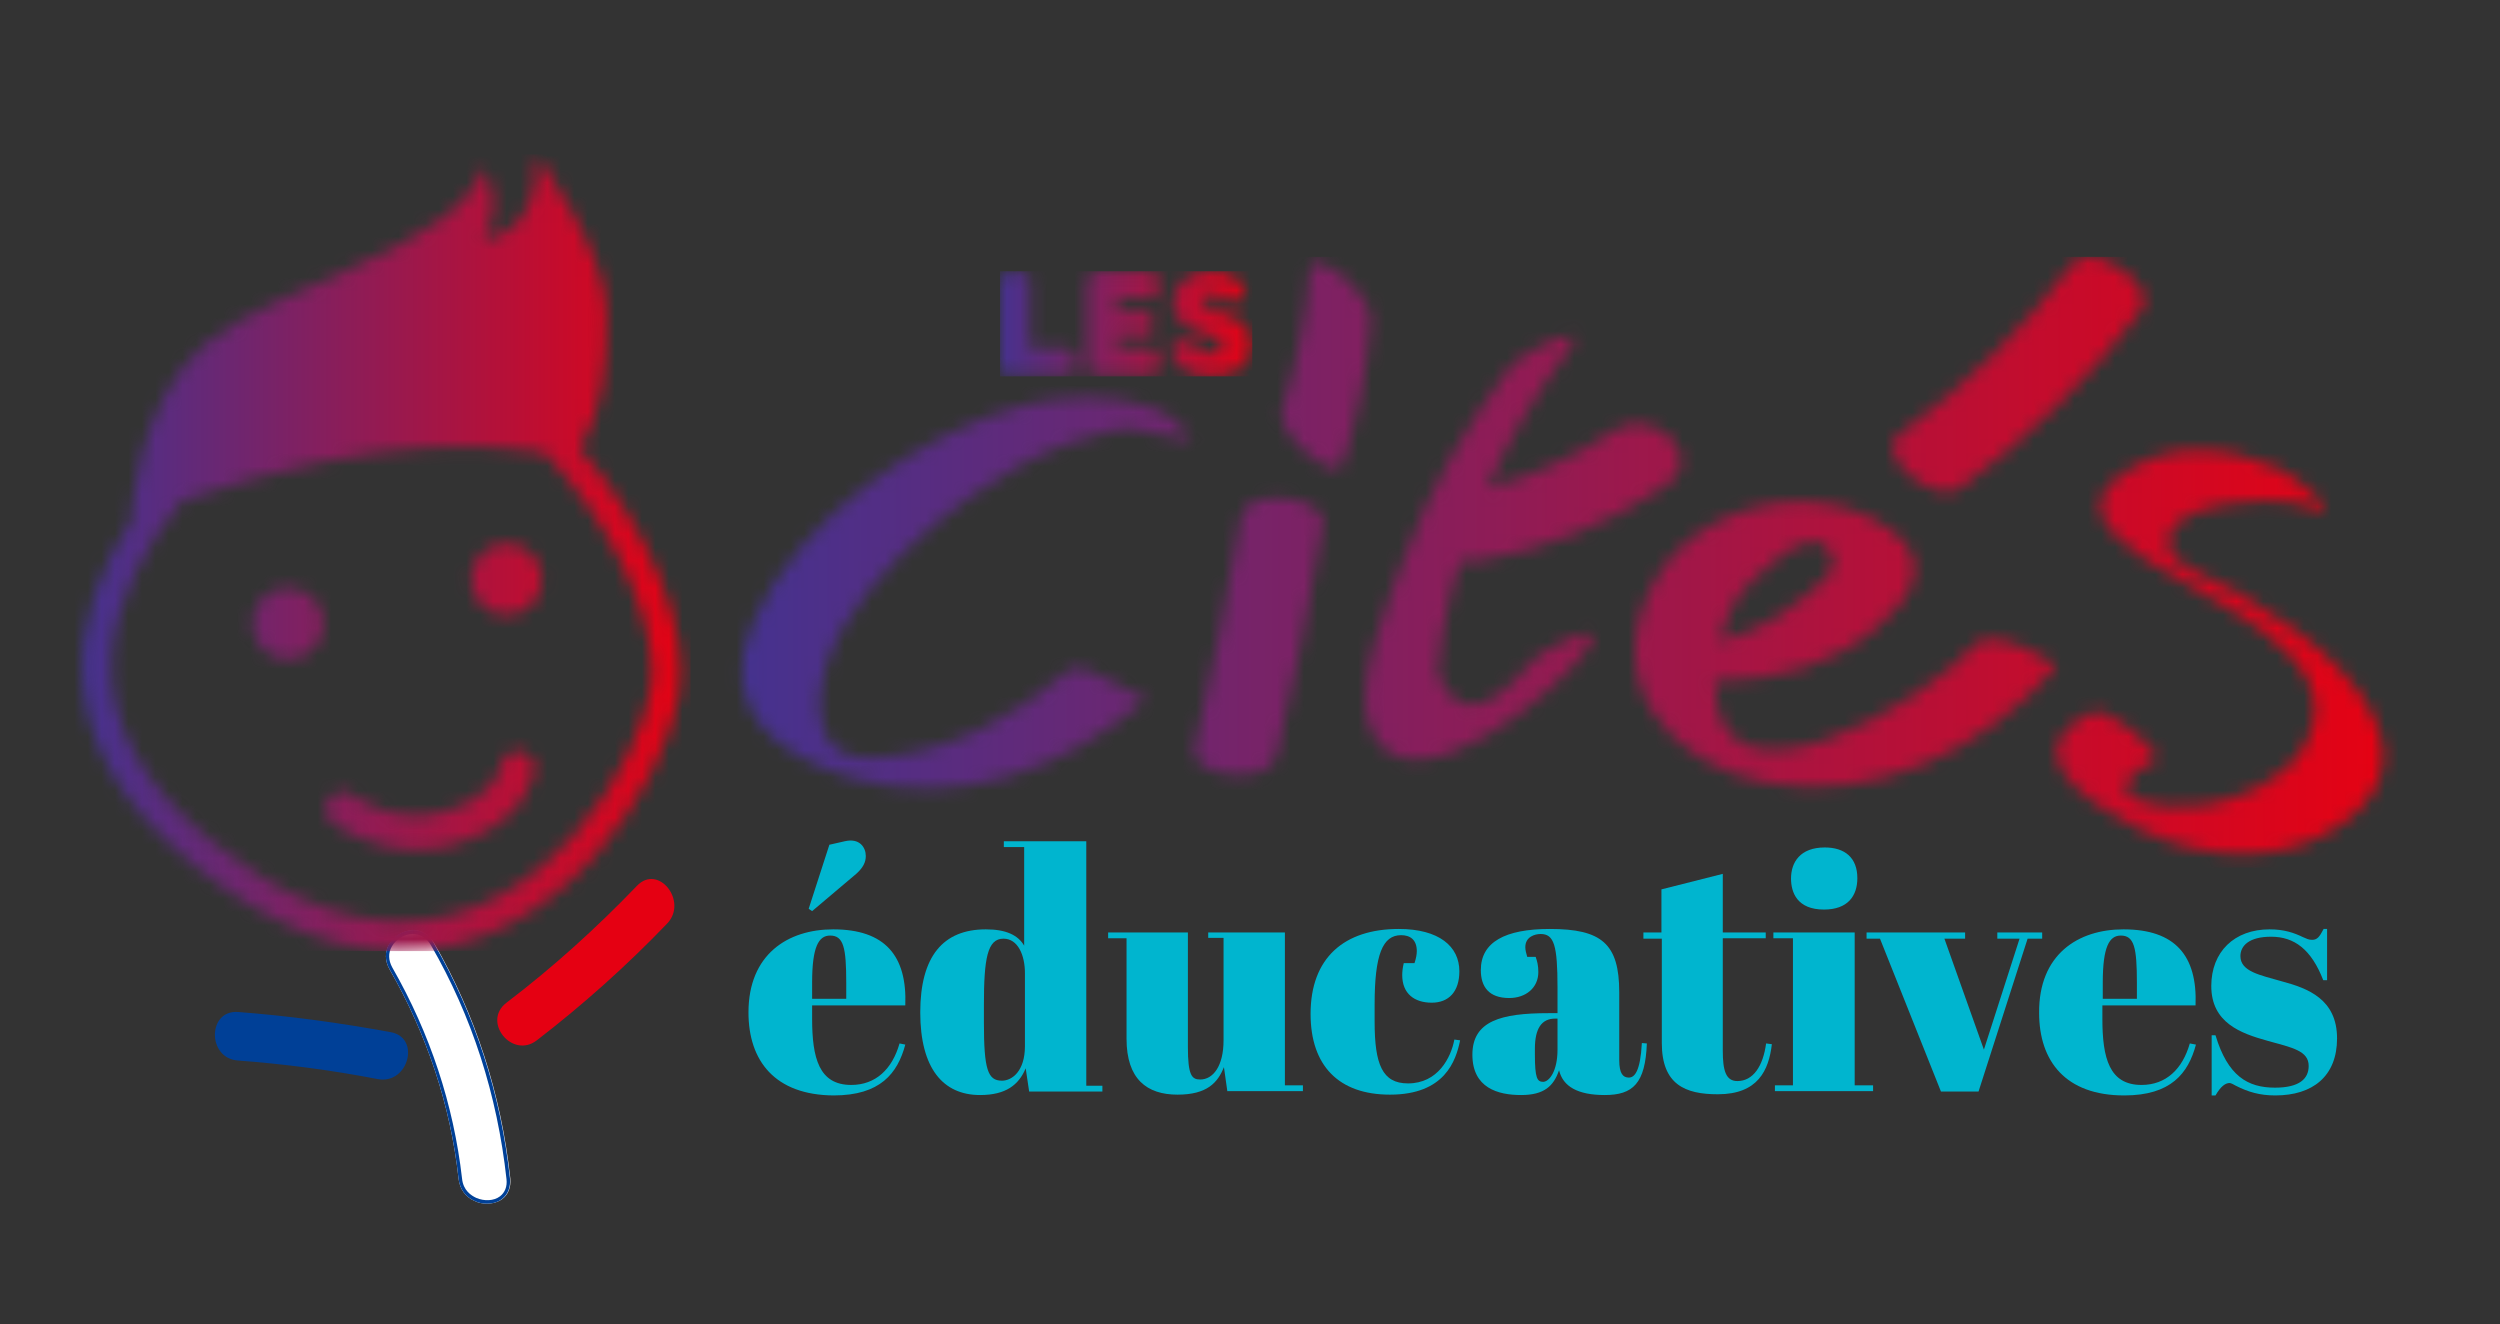 <?xml version="1.0" encoding="UTF-8"?>
<svg xmlns="http://www.w3.org/2000/svg" width="185" height="98" viewBox="0 0 185 98" fill="none">
  <rect x="0" y="0" width="185" height="98" fill="#333333" stroke="none"/>
  <path d="M28.913 76.381C25.168 75.692 21.394 75.175 17.62 74.888C15.35 74.716 15.322 78.305 17.592 78.477C21.082 78.736 24.543 79.195 27.977 79.856C30.218 80.258 31.154 76.783 28.913 76.381Z" fill="#004097"></path>
  <path d="M39.724 76.984C43.157 74.342 46.364 71.471 49.371 68.341C50.932 66.704 48.719 63.89 47.13 65.555C44.122 68.685 40.916 71.586 37.482 74.199C35.638 75.606 37.908 78.391 39.724 76.984Z" fill="#E50012"></path>
  <path d="M36.035 89.073C35.723 89.073 35.41 89.016 35.127 88.873C34.446 88.585 34.02 87.982 33.935 87.236C33.339 81.808 31.608 76.582 28.828 71.729C28.487 71.126 28.459 70.466 28.799 69.891C29.168 69.26 29.878 68.829 30.587 68.829C31.239 68.829 31.779 69.174 32.119 69.777C35.183 75.089 37.084 80.947 37.766 87.207C37.822 87.839 37.624 88.384 37.17 88.729C36.858 88.959 36.432 89.073 36.035 89.073Z" fill="white"></path>
  <path d="M36.035 89.073C35.723 89.073 35.411 89.016 35.127 88.873C34.446 88.585 34.02 87.982 33.935 87.236C33.339 81.808 31.608 76.582 28.828 71.729C28.487 71.126 28.459 70.466 28.771 69.891C29.14 69.26 29.849 68.829 30.559 68.829C31.211 68.829 31.75 69.174 32.091 69.777C35.155 75.089 37.056 80.947 37.737 87.207C37.794 87.839 37.596 88.384 37.142 88.729C36.858 88.959 36.432 89.073 36.035 89.073ZM30.559 69.116C29.934 69.116 29.31 69.489 28.998 70.035C28.714 70.523 28.743 71.069 29.026 71.586C31.835 76.496 33.566 81.751 34.191 87.207C34.276 88.097 34.872 88.47 35.24 88.643C35.836 88.901 36.546 88.873 37 88.528C37.368 88.241 37.539 87.81 37.482 87.264C36.801 81.033 34.928 75.204 31.892 69.949C31.58 69.403 31.098 69.116 30.559 69.116Z" fill="#004097"></path>
  <mask id="mask0_339_5194" style="mask-type:luminance" maskUnits="userSpaceOnUse" x="6" y="11" width="45" height="60">
    <path d="M37.057 56.682C37.057 56.768 36.688 58.893 33.084 60.013C29.254 61.191 26.274 58.98 26.133 58.865C25.594 58.434 24.799 58.549 24.373 59.094C23.948 59.64 24.061 60.444 24.601 60.875C24.742 60.99 27.239 62.885 30.814 62.885C31.751 62.885 32.744 62.77 33.822 62.425C39.1 60.789 39.525 57.113 39.554 56.969C39.639 56.28 39.128 55.677 38.475 55.591C38.419 55.591 38.362 55.591 38.305 55.591C37.681 55.591 37.142 56.079 37.057 56.682ZM20.798 43.531C19.38 43.818 18.443 45.225 18.727 46.66C19.011 48.096 20.401 49.044 21.82 48.757C23.238 48.47 24.175 47.062 23.891 45.627C23.636 44.363 22.529 43.502 21.309 43.502C21.139 43.473 20.969 43.502 20.798 43.531ZM36.972 40.257C35.553 40.544 34.617 41.951 34.9 43.387C35.184 44.823 36.574 45.77 37.993 45.483C39.412 45.196 40.348 43.789 40.064 42.353C39.809 41.09 38.731 40.228 37.482 40.228C37.312 40.2 37.142 40.228 36.972 40.257ZM15.719 62.31C10.527 58.089 8.03 53.523 8.285 48.699C8.512 44.421 10.754 40.401 13.478 37.041C29.055 31.786 36.631 33.078 40.263 33.48C40.887 34.112 41.426 34.743 41.88 35.289C46.136 40.429 48.832 47.177 48.151 50.968C47.697 53.552 45.91 57.946 42.391 61.88C39.809 64.751 35.525 68.197 29.68 68.197C25.225 68.197 20.543 66.216 15.719 62.31ZM35.723 17.658C37.482 15.073 35.78 12.374 35.78 12.374C33.879 18.376 20.316 21.075 15.18 25.468C10.044 29.862 9.704 38.362 9.704 38.362C9.732 38.362 9.789 38.333 9.817 38.333C5.107 45.512 3.178 54.959 14.357 64.033C20.004 68.628 25.14 70.408 29.651 70.408C41.511 70.408 49.087 58.032 50.251 51.37C51.074 46.747 48.038 39.051 42.902 33.164C42.959 33.107 43.015 33.021 43.044 32.963C44.491 30.379 44.973 27.479 44.888 22.999C44.831 18.519 39.696 11.455 39.696 11.455C39.923 17.686 35.723 17.658 35.723 17.658Z" fill="white"></path>
  </mask>
  <g mask="url(#mask0_339_5194)">
    <path d="M51.102 11.427H3.206V70.38H51.102V11.427Z" fill="url(#paint0_linear_339_5194)"></path>
  </g>
  <path d="M55.387 74.917C55.387 70.638 58.281 68.772 61.657 68.772C65.488 68.772 67.134 70.724 66.992 74.4H60.097V75.376C60.097 78.305 60.608 80.286 62.991 80.286C64.807 80.286 66.027 79.109 66.566 77.214L66.992 77.3C66.424 79.425 65.147 81.062 61.686 81.062C57.344 81.033 55.387 78.506 55.387 74.917ZM59.842 67.25L60.097 67.422L63.36 64.665C63.871 64.206 64.069 63.804 64.069 63.344C64.069 62.712 63.615 61.995 62.509 62.253L61.374 62.511L59.842 67.25ZM62.622 73.912V72.706C62.622 70.121 62.423 69.231 61.43 69.231C60.579 69.231 60.097 70.064 60.097 72.706V73.912H62.622Z" fill="#00B5CF"></path>
  <path d="M75.901 79.052C75.391 80.286 74.426 81.033 72.525 81.033C69.801 81.033 68.099 79.08 68.099 74.917C68.099 70.753 69.801 68.772 72.951 68.772C74.454 68.772 75.334 69.202 75.788 69.978V62.684H74.284V62.253H80.385V80.344H81.576V80.775H76.157L75.901 79.052ZM75.845 77.415V72.016C75.845 70.695 75.334 69.461 74.256 69.461C73.064 69.461 72.809 70.925 72.809 74.371V75.663C72.809 79.138 73.093 79.971 74.142 79.971C74.88 79.971 75.845 79.281 75.845 77.415Z" fill="#00B5CF"></path>
  <path d="M90.826 80.775L90.571 78.966C90.117 80.114 89.323 81.004 87.138 81.004C84.868 81.004 83.364 79.856 83.364 76.869V69.432H82.002V69.001H87.904V77.472C87.904 79.569 88.188 79.884 88.812 79.884C89.776 79.884 90.543 78.879 90.543 76.984V69.403H89.408V69.001H95.082V80.315H96.416V80.746H90.826V80.775Z" fill="#00B5CF"></path>
  <path d="M101.722 74.314V75.606C101.722 78.764 102.289 80.172 104.19 80.172C106.404 80.172 107.368 78.276 107.624 76.927L108.049 76.984C107.737 78.506 106.914 81.004 102.857 81.004C99.083 81.004 96.983 78.879 96.983 75.031C96.983 70.868 99.48 68.743 103.509 68.743C106.489 68.743 107.993 70.035 107.993 71.873C107.993 73.395 107.198 74.199 105.95 74.199C104.673 74.199 103.765 73.538 103.765 72.16C103.765 71.93 103.793 71.614 103.878 71.27H104.673C104.786 70.925 104.843 70.638 104.843 70.38C104.843 69.547 104.361 69.202 103.68 69.202C102.318 69.202 101.722 70.638 101.722 74.314Z" fill="#00B5CF"></path>
  <path d="M115.256 74.974V73.079C115.256 69.949 115.001 69.116 114.008 69.116C113.582 69.116 112.873 69.317 112.873 70.092C112.873 70.293 112.929 70.523 113.015 70.81H113.639C113.752 71.126 113.837 71.442 113.837 71.93C113.837 73.108 112.901 73.854 111.681 73.854C110.177 73.854 109.581 73.021 109.581 71.787C109.581 69.719 111.369 68.743 114.689 68.743C118.519 68.743 119.824 69.834 119.824 73.423V78.449C119.824 79.454 120.108 79.741 120.534 79.741C120.959 79.741 121.385 79.281 121.498 77.185L121.867 77.214C121.754 80.172 120.846 81.033 118.746 81.033C116.76 81.033 115.653 80.401 115.37 79.195C114.972 80.373 114.263 81.033 112.561 81.033C110.858 81.033 108.957 80.516 108.957 78.047C108.957 75.548 111.085 74.974 114.575 74.974H115.256ZM115.256 77.673V75.376H115.086C114.064 75.376 113.582 76.123 113.582 77.616V78.018C113.582 79.798 113.752 80.057 114.206 80.057C114.66 80.028 115.256 79.253 115.256 77.673Z" fill="#00B5CF"></path>
  <path d="M122.946 69.461H121.612V69.001H122.946V65.814L127.486 64.665V69.001H130.664V69.432H127.486V77.76C127.486 79.224 127.713 79.999 128.564 79.999C129.727 79.999 130.465 78.908 130.692 77.214L131.118 77.271C130.891 79.195 130.096 80.976 127.117 80.976C124.705 80.976 122.974 80.258 122.974 77.185V69.461H122.946Z" fill="#00B5CF"></path>
  <path d="M137.246 69.001V80.315H138.608V80.746H131.344V80.315H132.678V69.432H131.23V69.001H137.246ZM135.033 62.712C136.536 62.712 137.444 63.488 137.444 64.981C137.444 66.302 136.735 67.307 134.976 67.307C132.99 67.307 132.536 66.043 132.536 65.01C132.536 63.804 133.217 62.712 135.033 62.712Z" fill="#00B5CF"></path>
  <path d="M138.126 69.001H145.418V69.461H143.886L146.809 77.673L149.447 69.461H147.802V69.001H151.121V69.461H150.043L146.411 80.775H143.631L139.119 69.461H138.126V69.001Z" fill="#00B5CF"></path>
  <path d="M157.137 68.772C160.968 68.772 162.613 70.724 162.471 74.4H155.576V75.376C155.576 78.305 156.087 80.286 158.471 80.286C160.287 80.286 161.507 79.109 162.046 77.214L162.5 77.3C161.932 79.425 160.655 81.062 157.194 81.062C152.853 81.062 150.895 78.535 150.895 74.945C150.866 70.638 153.761 68.772 157.137 68.772ZM158.13 73.912V72.706C158.13 70.121 157.932 69.231 156.938 69.231C156.087 69.231 155.605 70.064 155.605 72.706V73.912H158.13Z" fill="#00B5CF"></path>
  <path d="M163.663 76.611H163.947C164.855 79.626 166.33 80.487 168.345 80.487C170.161 80.487 170.842 79.827 170.842 78.879C170.842 77.76 169.65 77.53 167.777 77.013C165.82 76.467 163.635 75.692 163.635 72.964C163.635 70.437 165.337 68.772 167.948 68.772C169.026 68.772 169.764 69.03 170.416 69.346C170.7 69.461 170.813 69.547 171.097 69.547C171.466 69.547 171.636 69.346 171.948 68.743H172.204V72.533H171.92C171.04 70.265 169.792 69.317 168.061 69.317C166.444 69.317 165.791 69.978 165.791 70.753C165.791 71.901 167.267 72.16 168.856 72.619C170.785 73.136 172.942 73.94 172.942 76.841C172.942 79.655 171.126 81.062 168.373 81.062C167.21 81.062 166.359 80.803 165.451 80.344C165.309 80.258 165.082 80.143 164.997 80.143C164.685 80.143 164.344 80.373 163.947 81.062H163.663V76.611Z" fill="#00B5CF"></path>
  <mask id="mask1_339_5194" style="mask-type:luminance" maskUnits="userSpaceOnUse" x="54" y="19" width="123" height="45">
    <path d="M128.649 44.105C129.075 43.473 134.806 37.213 135.686 41.664C135.884 42.698 132.111 45.254 131.401 45.713C130.068 46.517 128.677 47.091 127.23 47.465C127.514 46.258 127.996 45.11 128.649 44.105ZM122.435 43.014C118.349 50.48 123.57 56.625 130.777 57.946C138.835 59.41 146.865 55.419 152.086 49.417C152.398 49.044 147.404 46.316 146.241 47.637C142.325 52.117 126.748 61.306 126.89 50.336C127.06 50.365 127.23 50.394 127.344 50.394C131.543 50.279 135.459 49.274 138.779 46.517C141.275 44.45 143.177 41.75 140.084 39.338C138.126 37.816 135.686 37.127 133.217 37.127C128.876 37.127 124.478 39.281 122.435 43.014ZM91.819 38.276C90.855 44.019 89.719 49.704 88.386 55.39C87.904 57.486 93.919 58.262 94.458 55.936C95.792 50.279 96.927 44.564 97.891 38.821C98.09 37.586 96.246 36.84 94.543 36.84C93.238 36.811 91.989 37.271 91.819 38.276ZM157.761 34.6C153.505 37.041 155.775 39.338 158.754 41.406C162.925 44.306 174.473 48.498 170.501 55.246C168.997 57.831 165.706 59.181 162.925 59.611C159.946 60.042 154.129 59.008 159.52 56.223C160.201 55.878 155.973 52.088 154.753 52.719C148.88 55.735 154.526 59.468 158.187 61.306C163.067 63.746 169.252 64.177 173.764 60.616C179.694 55.907 174.246 49.905 169.905 46.661C168.543 45.656 167.124 44.737 165.677 43.875C164.684 43.272 161.166 41.922 160.74 41.004C158.839 36.926 168.884 36.61 170.728 37.443C174.218 38.993 169.962 35.289 168.77 34.744C166.812 33.853 164.769 33.308 162.755 33.308C161.052 33.279 159.378 33.681 157.761 34.6ZM76.015 29.919C68.212 31.872 59.132 38.391 55.755 45.971C52.89 52.461 57.515 55.936 63.019 57.572C70.794 59.898 78.909 56.912 84.868 51.686C84.697 51.829 83.704 51.198 82.541 50.566C81.207 49.819 79.675 49.101 79.108 49.59C75.135 53.064 70.34 55.62 65.005 56.079C59.189 56.567 60.182 50.135 62.338 46.488C64.608 42.669 68.297 39.252 71.872 36.696C74.114 35.088 76.525 33.739 79.108 32.791C80.157 32.418 81.207 32.102 82.285 31.872C83.052 31.872 83.534 31.815 83.761 31.7C85.407 32.245 87.989 32.274 88.187 32.82C87.223 30.178 83.619 29.402 80.384 29.402C78.682 29.431 77.093 29.632 76.015 29.919ZM111.738 27.163C108.532 31.441 105.864 36.065 103.992 41.09C102.828 44.248 99.934 50.853 101.466 54.069C104.446 60.415 115.455 50.997 117.498 47.953C119.2 45.455 113.894 48.068 113.1 49.245C109.95 52.978 107.68 53.15 106.375 49.762C106.432 48.757 106.545 47.781 106.744 46.804C107.056 45.024 107.482 43.272 108.021 41.549C108.532 41.607 109.042 41.578 109.496 41.492C114.462 40.63 119.115 38.735 123.286 35.921C126.493 33.767 122.18 30.034 119.569 31.786C116.562 33.796 113.412 35.232 110.035 36.151C111.653 32.475 113.696 29.058 116.108 25.842C116.647 25.124 116.533 24.865 116.108 24.865C115.114 24.894 112.334 26.387 111.738 27.163ZM96.927 19.869C96.643 23.458 95.962 26.962 94.855 30.407C94.344 32.016 98.856 35.892 99.367 34.313C100.473 30.867 101.154 27.364 101.438 23.774C101.523 22.511 100.275 21.218 99.424 20.472C99.197 20.3 98.033 19.438 97.381 19.438C97.125 19.41 96.927 19.524 96.927 19.869ZM153.335 19.553C149.703 24.406 145.446 28.57 140.566 32.13C138.495 33.624 143.205 37.443 144.993 36.151C150.1 32.446 154.611 28.024 158.442 22.97C159.52 21.534 156.569 19.007 154.583 19.007C154.072 19.007 153.647 19.18 153.335 19.553Z" fill="white"></path>
  </mask>
  <g mask="url(#mask1_339_5194)">
    <path d="M179.666 19.007H52.89V64.206H179.666V19.007Z" fill="url(#paint1_linear_339_5194)"></path>
  </g>
  <mask id="mask2_339_5194" style="mask-type:luminance" maskUnits="userSpaceOnUse" x="73" y="20" width="20" height="8">
    <path d="M74.624 20.185C74.199 20.185 73.972 20.415 73.972 20.845V27.077C73.972 27.507 74.199 27.737 74.624 27.737H78.937C79.363 27.737 79.59 27.507 79.59 27.077V26.416C79.59 25.985 79.363 25.756 78.937 25.756H76.242V20.788C76.242 20.357 76.015 20.127 75.589 20.127H74.624V20.185ZM81.065 20.185C80.64 20.185 80.413 20.415 80.413 20.845V27.077C80.413 27.507 80.64 27.737 81.065 27.737H85.094C85.52 27.737 85.747 27.507 85.747 27.077V26.416C85.747 25.985 85.52 25.756 85.094 25.756H82.654V24.808H84.697C85.123 24.808 85.35 24.578 85.35 24.148V23.717C85.35 23.286 85.123 23.056 84.697 23.056H82.654V22.08H85.094C85.52 22.08 85.747 21.85 85.747 21.42V20.759C85.747 20.328 85.52 20.099 85.094 20.099H81.065V20.185ZM86.797 22.453C86.825 24.061 88.641 24.55 88.982 24.665L89.833 24.98C90.372 25.153 90.457 25.382 90.457 25.583C90.457 25.957 90.088 26.129 89.578 26.129C89.067 26.129 88.698 25.957 88.471 25.612C88.244 25.267 88.045 25.095 87.676 25.181L87.109 25.354C86.712 25.44 86.485 25.727 86.627 26.129C87.052 27.249 88.13 27.852 89.578 27.852C91.195 27.852 92.614 27.105 92.614 25.497C92.585 24.435 92.046 23.688 90.4 23.114L89.578 22.827C89.124 22.654 88.982 22.482 88.982 22.252C88.982 21.936 89.322 21.764 89.691 21.764C89.975 21.764 90.173 21.85 90.315 22.023C90.571 22.338 90.798 22.482 91.138 22.367L91.706 22.195C92.131 22.08 92.301 21.764 92.074 21.362C91.592 20.501 90.798 20.041 89.634 20.041C88.017 20.07 86.797 20.989 86.797 22.453Z" fill="white"></path>
  </mask>
  <g mask="url(#mask2_339_5194)">
    <path d="M92.67 20.07H74V27.852H92.67V20.07Z" fill="url(#paint2_linear_339_5194)"></path>
  </g>
  <defs>
    <linearGradient id="paint0_linear_339_5194" x1="6.099" y1="40.929" x2="50.401" y2="40.929" gradientUnits="userSpaceOnUse">
      <stop stop-color="#45328F"></stop>
      <stop offset="1" stop-color="#E50213"></stop>
    </linearGradient>
    <linearGradient id="paint1_linear_339_5194" x1="54.878" y1="41.592" x2="176.345" y2="41.592" gradientUnits="userSpaceOnUse">
      <stop stop-color="#45328F"></stop>
      <stop offset="1" stop-color="#E50213"></stop>
    </linearGradient>
    <linearGradient id="paint2_linear_339_5194" x1="73.99" y1="23.962" x2="92.647" y2="23.962" gradientUnits="userSpaceOnUse">
      <stop stop-color="#45328F"></stop>
      <stop offset="1" stop-color="#E50213"></stop>
    </linearGradient>
  </defs>
</svg>
